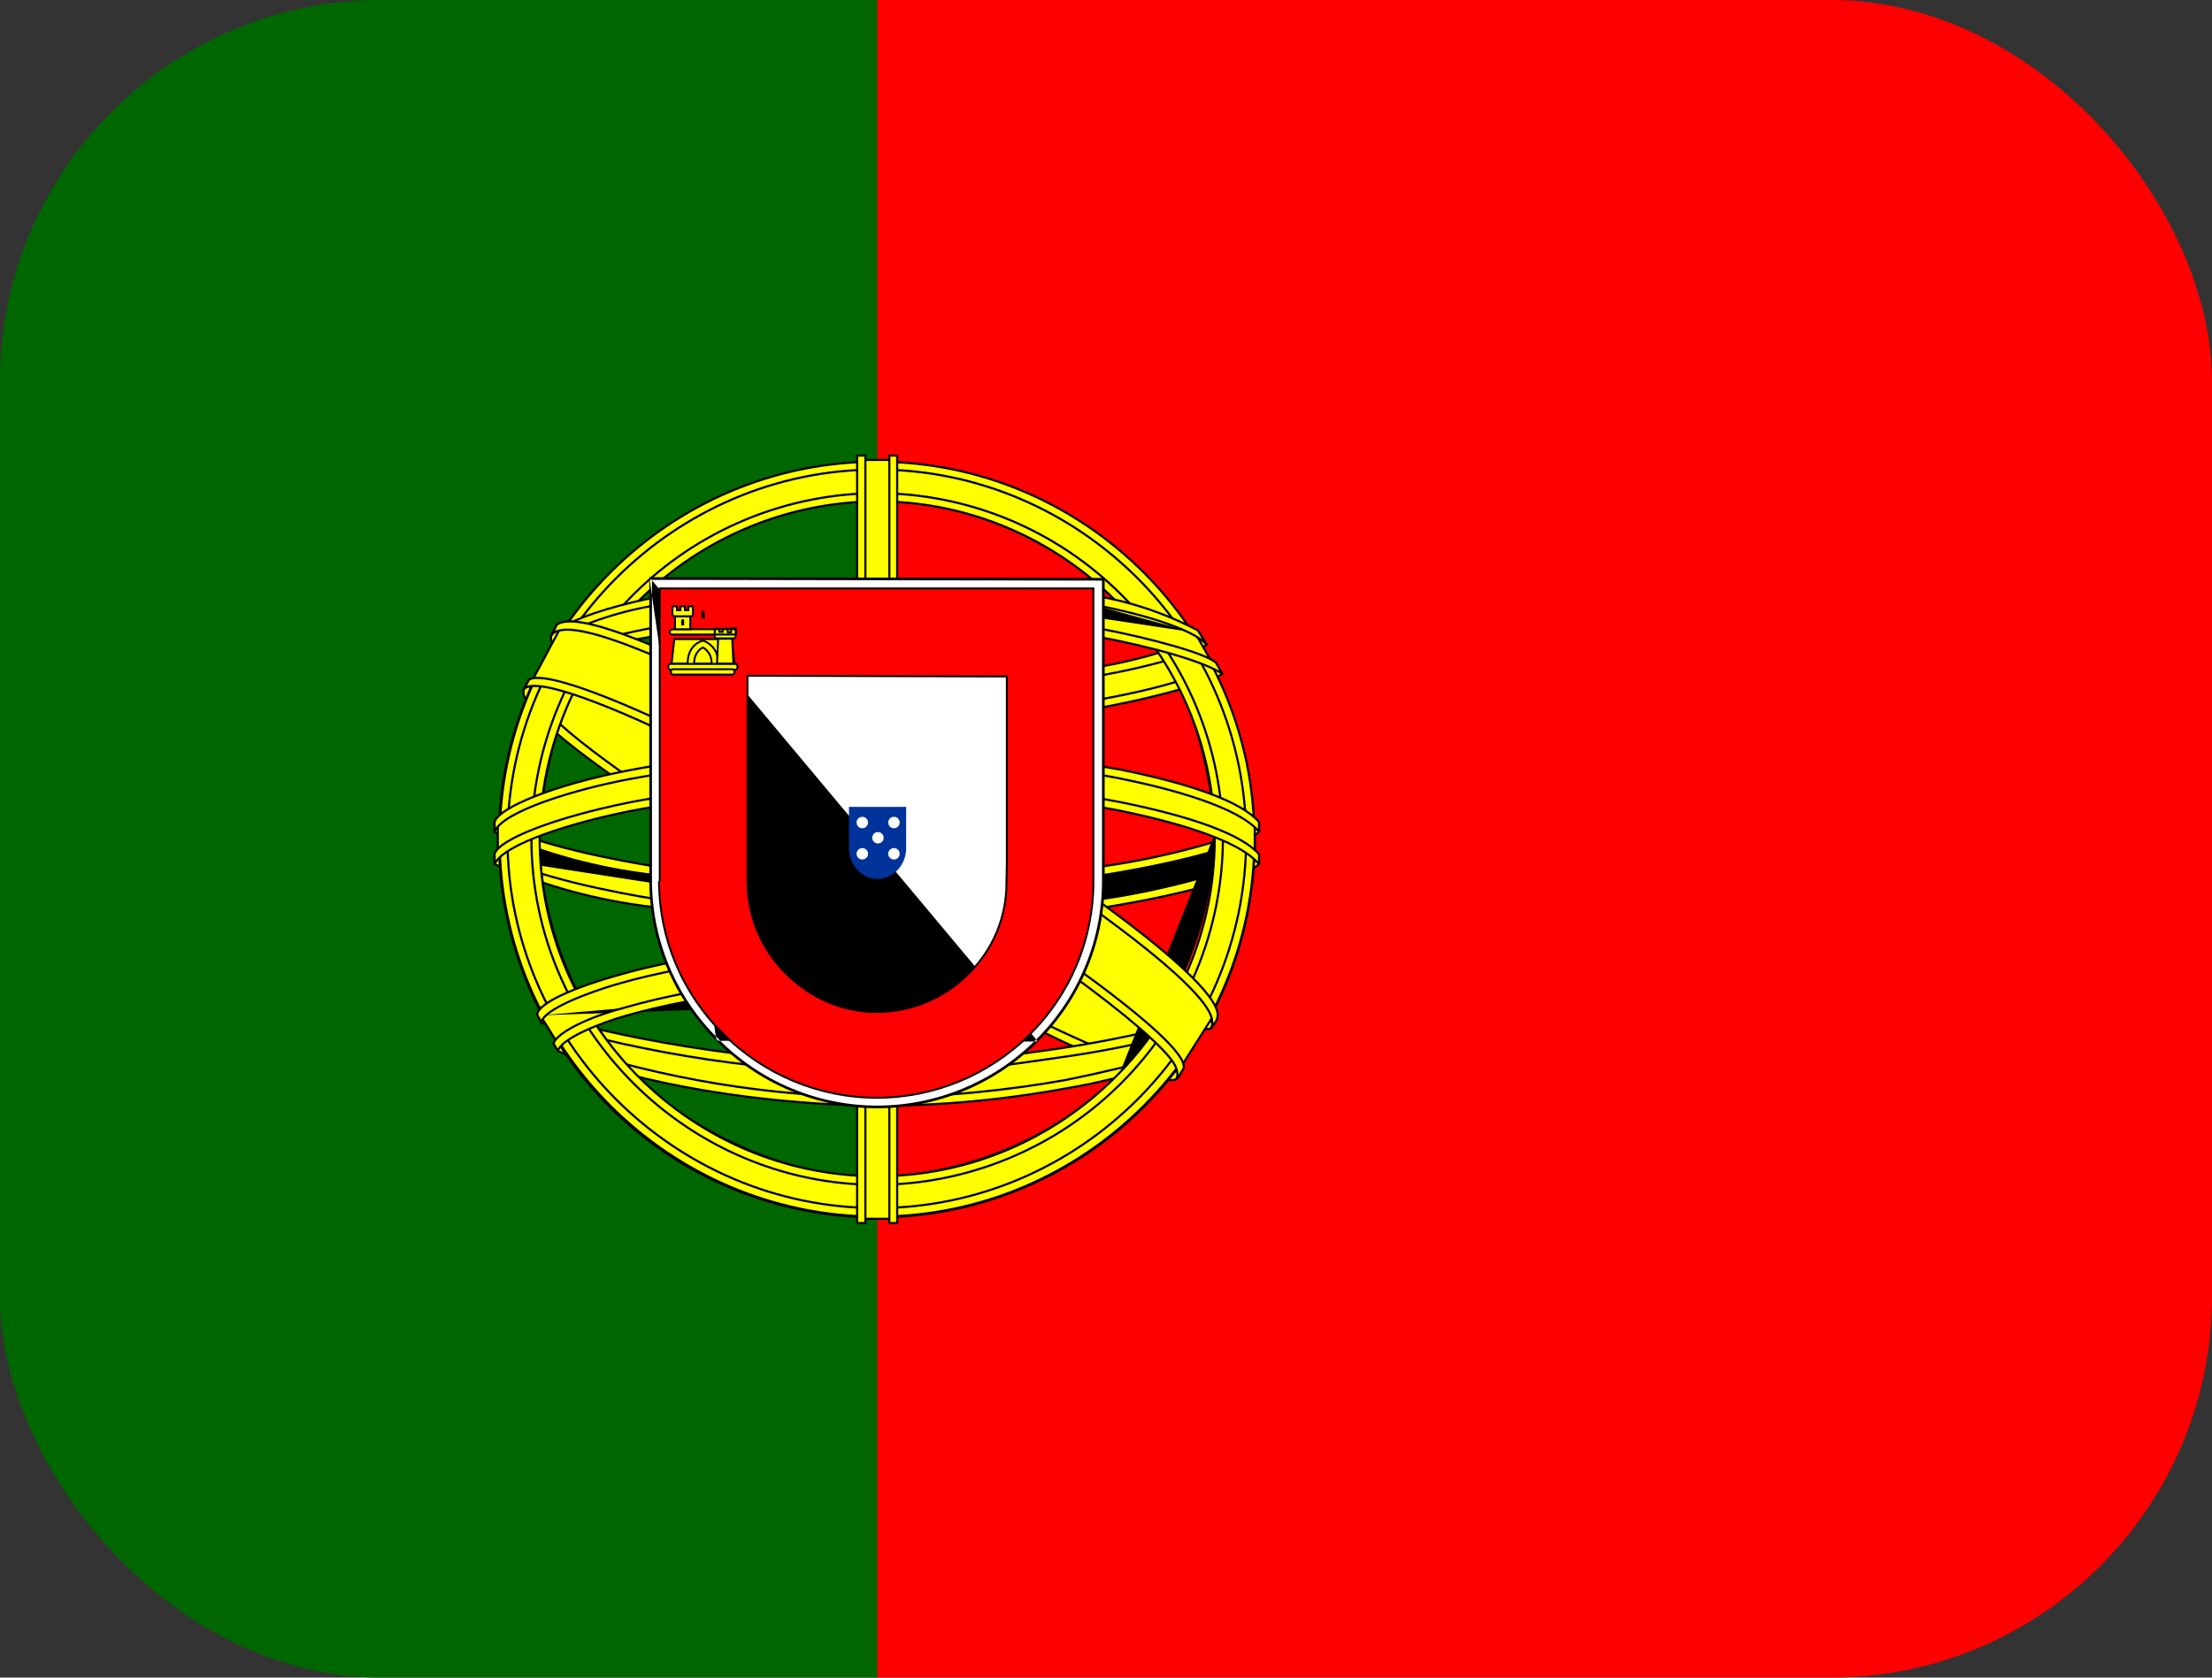 <svg width="58" height="44" viewBox="0 0 58 44" fill="none" xmlns="http://www.w3.org/2000/svg">
<rect x="0" y="0" width="58" height="44" fill="#333333" stroke="none"/>
<g clip-path="url(#clip0_2817_4315)">
<g clip-path="url(#clip1_2817_4315)">
<path d="M23 -0.5H59V44.5H23V-0.5Z" fill="#FF0000"/>
<path d="M-1 -0.5H23V44.5H-1V-0.5Z" fill="#006600"/>
<path fill-rule="evenodd" clip-rule="evenodd" d="M30.828 28.206C27.8 28.113 13.953 19.469 13.859 18.081L14.619 16.816C15.997 18.812 30.153 27.222 31.55 26.922L30.828 28.206Z" fill="#FFFF00"/>
<path fill-rule="evenodd" clip-rule="evenodd" d="M14.618 16.788C14.627 16.787 14.636 16.792 14.642 16.8C14.812 17.046 15.181 17.393 15.702 17.814C16.223 18.233 16.894 18.724 17.665 19.256C19.207 20.32 21.149 21.549 23.092 22.706C25.034 23.863 26.977 24.948 28.522 25.725C29.294 26.113 29.966 26.425 30.488 26.629C30.75 26.732 30.973 26.807 31.152 26.852C31.332 26.898 31.464 26.912 31.544 26.894C31.555 26.892 31.566 26.896 31.573 26.905C31.579 26.914 31.58 26.926 31.575 26.936L30.853 28.22C30.848 28.229 30.838 28.235 30.827 28.234C30.444 28.223 29.893 28.076 29.224 27.828C28.554 27.579 27.763 27.228 26.9 26.805C25.174 25.959 23.155 24.826 21.229 23.653C19.302 22.48 17.467 21.266 16.108 20.258C15.428 19.754 14.867 19.302 14.472 18.931C14.275 18.746 14.118 18.581 14.01 18.44C13.902 18.3 13.838 18.179 13.831 18.083C13.831 18.077 13.832 18.072 13.835 18.067L14.595 16.801C14.6 16.793 14.608 16.788 14.618 16.788ZM14.621 16.867L13.888 18.088C13.897 18.165 13.951 18.271 14.055 18.405C14.161 18.543 14.314 18.706 14.511 18.89C14.903 19.259 15.462 19.71 16.141 20.213C17.499 21.219 19.332 22.432 21.258 23.605C23.183 24.778 25.2 25.91 26.925 26.755C27.787 27.177 28.576 27.527 29.243 27.775C29.901 28.019 30.439 28.162 30.812 28.177L31.498 26.957C31.407 26.962 31.285 26.944 31.138 26.907C30.956 26.861 30.73 26.785 30.468 26.682C29.943 26.476 29.269 26.164 28.496 25.775C26.951 24.997 25.006 23.912 23.063 22.754C21.12 21.597 19.177 20.367 17.633 19.302C16.862 18.77 16.189 18.278 15.667 17.857C15.169 17.456 14.805 17.117 14.621 16.867Z" fill="black"/>
<path fill-rule="evenodd" clip-rule="evenodd" d="M14.459 16.637C14.188 17.369 18.078 19.769 22.747 22.619C27.425 25.459 31.456 27.212 31.747 26.969L31.887 26.706C31.831 26.8 31.7 26.828 31.484 26.762C30.219 26.397 26.928 24.887 22.85 22.413C18.762 19.938 15.219 17.659 14.666 16.694C14.623 16.603 14.603 16.503 14.609 16.403H14.591L14.478 16.609L14.459 16.637V16.637ZM30.894 28.244C30.847 28.337 30.744 28.337 30.566 28.319C29.441 28.197 26.009 26.528 21.95 24.1C17.225 21.269 13.325 18.7 13.756 18.025L13.869 17.819L13.887 17.828C13.512 18.972 21.584 23.584 22.062 23.884C26.731 26.772 30.669 28.469 31.016 28.028L30.894 28.244V28.244Z" fill="#FFFF00"/>
<path fill-rule="evenodd" clip-rule="evenodd" d="M14.566 16.39C14.571 16.381 14.58 16.375 14.591 16.375H14.61C14.617 16.375 14.625 16.378 14.63 16.384C14.635 16.39 14.638 16.397 14.638 16.405C14.632 16.5 14.65 16.595 14.691 16.681C14.826 16.917 15.148 17.237 15.621 17.625C16.094 18.012 16.716 18.464 17.448 18.964C18.914 19.963 20.821 21.151 22.865 22.388L22.865 22.389C26.942 24.863 30.23 26.371 31.492 26.735L31.493 26.736C31.598 26.768 31.68 26.776 31.741 26.766C31.801 26.757 31.84 26.73 31.863 26.692C31.871 26.679 31.888 26.674 31.901 26.682C31.915 26.689 31.92 26.706 31.912 26.72L31.772 26.982C31.77 26.985 31.768 26.988 31.765 26.99C31.739 27.012 31.697 27.02 31.649 27.019C31.6 27.019 31.538 27.011 31.463 26.996C31.314 26.965 31.113 26.905 30.867 26.818C30.373 26.643 29.695 26.358 28.88 25.976C27.25 25.212 25.072 24.064 22.732 22.643L22.732 22.643C20.398 21.218 18.258 19.905 16.735 18.857C15.973 18.333 15.365 17.874 14.964 17.5C14.764 17.314 14.614 17.147 14.522 17.003C14.432 16.86 14.394 16.732 14.433 16.628L14.46 16.637L14.436 16.622L14.454 16.595L14.566 16.39ZM14.485 16.65C14.457 16.728 14.482 16.835 14.57 16.973C14.657 17.111 14.803 17.274 15.002 17.459C15.4 17.83 16.006 18.287 16.766 18.81C18.288 19.858 20.427 21.17 22.762 22.595C25.1 24.015 27.276 25.163 28.904 25.925C29.718 26.306 30.395 26.591 30.885 26.765C31.131 26.852 31.329 26.911 31.474 26.941C31.547 26.956 31.605 26.963 31.649 26.963C31.69 26.963 31.713 26.957 31.725 26.95L31.8 26.809C31.785 26.815 31.768 26.819 31.75 26.822C31.678 26.833 31.586 26.823 31.477 26.79C30.207 26.423 26.914 24.912 22.835 22.437C20.792 21.199 18.883 20.01 17.417 19.01C16.683 18.51 16.06 18.057 15.585 17.668C15.111 17.28 14.783 16.954 14.641 16.708C14.641 16.707 14.641 16.706 14.64 16.706C14.606 16.634 14.586 16.557 14.582 16.479L14.503 16.623C14.502 16.624 14.502 16.624 14.502 16.625L14.485 16.65ZM13.844 17.805C13.851 17.792 13.868 17.787 13.881 17.794L13.9 17.803C13.913 17.809 13.919 17.824 13.914 17.837C13.894 17.9 13.901 17.977 13.938 18.071C13.976 18.164 14.042 18.27 14.134 18.387C14.318 18.621 14.602 18.895 14.958 19.193C15.668 19.79 16.655 20.483 17.671 21.149C19.286 22.21 20.967 23.203 21.709 23.641C21.9 23.754 22.028 23.83 22.078 23.86C24.411 25.304 26.561 26.449 28.172 27.179C28.977 27.544 29.646 27.804 30.135 27.946C30.38 28.017 30.578 28.057 30.725 28.067C30.798 28.072 30.858 28.069 30.903 28.058C30.949 28.048 30.977 28.031 30.994 28.011C31.003 27.999 31.019 27.997 31.031 28.005C31.044 28.013 31.047 28.029 31.04 28.042L30.919 28.257C30.89 28.313 30.844 28.341 30.784 28.351C30.726 28.361 30.651 28.356 30.563 28.347L30.563 28.347C30.277 28.316 29.849 28.188 29.306 27.976C28.761 27.764 28.099 27.468 27.346 27.099C25.839 26.363 23.966 25.338 21.936 24.124L21.936 24.124C19.573 22.708 17.416 21.358 15.903 20.277C15.147 19.736 14.551 19.262 14.17 18.881C13.98 18.69 13.842 18.521 13.766 18.377C13.69 18.234 13.67 18.108 13.732 18.011L13.844 17.805ZM30.894 28.244L30.869 28.23L30.939 28.107C30.931 28.11 30.924 28.112 30.916 28.113C30.863 28.125 30.797 28.128 30.721 28.123C30.568 28.113 30.365 28.071 30.119 28C29.627 27.857 28.954 27.595 28.148 27.23C26.536 26.499 24.383 25.352 22.048 23.908L22.048 23.908C22 23.878 21.873 23.803 21.684 23.692C20.945 23.255 19.258 22.259 17.64 21.196C16.624 20.529 15.634 19.835 14.921 19.236C14.565 18.937 14.277 18.66 14.089 18.422C13.996 18.303 13.926 18.192 13.886 18.092C13.862 18.03 13.848 17.972 13.847 17.918L13.781 18.038C13.781 18.039 13.78 18.04 13.78 18.04C13.735 18.111 13.742 18.213 13.816 18.351C13.888 18.487 14.021 18.652 14.21 18.841C14.587 19.219 15.18 19.691 15.936 20.231C17.447 21.311 19.602 22.66 21.965 24.076C23.994 25.29 25.866 26.313 27.371 27.049C28.123 27.417 28.784 27.712 29.326 27.923C29.869 28.135 30.291 28.261 30.569 28.291C30.658 28.3 30.725 28.304 30.774 28.296C30.821 28.288 30.85 28.268 30.869 28.231L30.894 28.244Z" fill="black"/>
<path fill-rule="evenodd" clip-rule="evenodd" d="M23.019 18.925C26.038 18.897 29.769 18.512 31.925 17.65L31.456 16.9C30.191 17.603 26.441 18.072 22.991 18.137C18.922 18.1 16.044 17.716 14.6 16.75L14.169 17.556C16.812 18.681 19.531 18.916 23.019 18.925" fill="#FFFF00"/>
<path fill-rule="evenodd" clip-rule="evenodd" d="M14.593 16.723C14.601 16.721 14.609 16.722 14.616 16.727C15.332 17.206 16.408 17.543 17.815 17.764C19.222 17.985 20.957 18.091 22.991 18.109C24.714 18.077 26.513 17.943 28.039 17.73C28.802 17.623 29.496 17.497 30.078 17.354C30.661 17.21 31.13 17.049 31.443 16.875C31.456 16.868 31.472 16.872 31.48 16.885L31.949 17.635C31.953 17.642 31.954 17.651 31.952 17.659C31.949 17.667 31.943 17.673 31.935 17.676C29.774 18.541 26.038 18.925 23.019 18.953C23.019 18.953 23.019 18.953 23.019 18.953C23.003 18.953 22.991 18.941 22.991 18.925C22.991 18.91 23.003 18.897 23.018 18.897C23.018 18.897 23.019 18.897 23.019 18.897C19.545 18.888 16.837 18.655 14.208 17.542L14.61 16.791C15.337 17.268 16.413 17.601 17.807 17.82C19.217 18.041 20.955 18.147 22.99 18.166L22.99 18.166L22.991 18.166C24.717 18.133 26.518 17.999 28.047 17.786C28.811 17.679 29.507 17.552 30.091 17.408C30.662 17.268 31.127 17.11 31.447 16.938L31.883 17.636C29.727 18.488 26.022 18.869 23.019 18.897M14.593 16.723C14.585 16.725 14.579 16.73 14.575 16.737ZM14.575 16.737L14.144 17.543ZM23.019 18.953C19.53 18.944 16.807 18.709 14.158 17.582C14.15 17.579 14.145 17.573 14.142 17.566C14.14 17.558 14.14 17.55 14.144 17.543" fill="black"/>
<path fill-rule="evenodd" clip-rule="evenodd" d="M32.047 17.669C31.972 17.791 30.566 18.269 28.503 18.625C26.685 18.901 24.848 19.035 23.009 19.028C21.248 19.035 19.487 18.922 17.741 18.691C15.575 18.353 14.459 17.884 14.037 17.716L14.141 17.509C15.331 17.978 16.456 18.259 17.769 18.466C19.503 18.7 21.25 18.816 23 18.812C24.829 18.814 26.656 18.68 28.466 18.409C30.575 18.062 31.728 17.622 31.897 17.425L32.047 17.678V17.669ZM31.634 16.909C31.409 17.097 30.266 17.5 28.259 17.819C26.527 18.069 24.779 18.195 23.028 18.194C20.966 18.194 19.269 18.044 17.984 17.856C15.941 17.594 14.853 17.106 14.459 16.975L14.581 16.769C14.891 16.928 15.931 17.35 18.003 17.641C19.669 17.864 21.348 17.97 23.028 17.959C24.766 17.96 26.502 17.835 28.222 17.584C30.238 17.303 31.325 16.797 31.494 16.666L31.634 16.909V16.909ZM13.091 22.562C14.947 23.566 19.081 24.062 22.991 24.1C26.553 24.109 31.184 23.556 32.919 22.637L32.872 21.634C32.328 22.478 27.359 23.294 22.953 23.266C18.547 23.228 14.45 22.553 13.081 21.672V22.562" fill="#FFFF00"/>
<path fill-rule="evenodd" clip-rule="evenodd" d="M31.499 16.638C31.507 16.64 31.514 16.645 31.518 16.651L31.659 16.895L31.634 16.909L31.652 16.931C31.593 16.981 31.475 17.043 31.305 17.112C31.134 17.181 30.906 17.26 30.623 17.342C30.057 17.506 29.268 17.687 28.264 17.846L28.264 17.846C26.53 18.097 24.78 18.223 23.028 18.222L23.028 18.194V18.222C23.028 18.222 23.028 18.222 23.028 18.222C20.965 18.222 19.266 18.072 17.981 17.884C17.981 17.884 17.981 17.884 17.981 17.884L17.985 17.856L17.98 17.884C17.98 17.884 17.981 17.884 17.981 17.884C16.233 17.66 15.182 17.27 14.668 17.08C14.58 17.047 14.508 17.021 14.451 17.002C14.443 16.999 14.436 16.993 14.433 16.985C14.43 16.977 14.431 16.968 14.435 16.961L14.557 16.754C14.565 16.742 14.581 16.737 14.594 16.744C14.9 16.901 15.937 17.322 18.007 17.613C18.007 17.613 18.007 17.613 18.007 17.613L18.003 17.641L18.007 17.613C18.007 17.613 18.007 17.613 18.007 17.613C19.671 17.836 21.349 17.942 23.028 17.931L23.028 17.931C24.765 17.932 26.499 17.806 28.218 17.556L28.218 17.556C29.224 17.416 29.998 17.22 30.542 17.042C30.813 16.953 31.027 16.869 31.183 16.799C31.34 16.729 31.437 16.674 31.477 16.643C31.483 16.638 31.491 16.636 31.499 16.638ZM31.598 16.902L31.485 16.706C31.432 16.742 31.338 16.791 31.206 16.851C31.048 16.921 30.832 17.006 30.559 17.095C30.013 17.274 29.235 17.471 28.226 17.612C26.505 17.863 24.768 17.988 23.028 17.988C21.347 17.998 19.666 17.892 18 17.669L17.999 17.668C15.975 17.384 14.932 16.975 14.592 16.806L14.501 16.959C14.553 16.977 14.615 17 14.688 17.027C15.202 17.218 16.247 17.605 17.988 17.828L17.988 17.828L17.988 17.828C19.272 18.016 20.967 18.166 23.028 18.166H23.028C24.777 18.166 26.524 18.041 28.255 17.791C29.257 17.632 30.044 17.451 30.607 17.288C30.889 17.206 31.115 17.128 31.284 17.06C31.436 16.998 31.54 16.944 31.598 16.902ZM31.899 17.397C31.908 17.398 31.916 17.403 31.921 17.411L32.059 17.643C32.069 17.648 32.075 17.658 32.075 17.669V17.678C32.075 17.691 32.067 17.702 32.054 17.705C32.053 17.706 32.052 17.706 32.05 17.706C32.045 17.71 32.039 17.715 32.033 17.719C32.017 17.73 31.996 17.742 31.971 17.755C31.92 17.781 31.85 17.812 31.762 17.846C31.586 17.914 31.338 17.996 31.028 18.086C30.408 18.266 29.54 18.474 28.508 18.653L28.507 18.653C26.688 18.928 24.85 19.063 23.009 19.056C21.246 19.063 19.485 18.95 17.737 18.718L17.736 18.718L17.736 18.718C15.648 18.393 14.534 17.945 14.077 17.762C14.059 17.755 14.043 17.748 14.027 17.742C14.02 17.739 14.014 17.733 14.011 17.726C14.008 17.718 14.009 17.71 14.012 17.703L14.116 17.497C14.122 17.484 14.137 17.478 14.151 17.483C15.339 17.951 16.462 18.232 17.773 18.438C19.505 18.672 21.252 18.788 23 18.784H23C24.828 18.786 26.654 18.652 28.461 18.381C29.515 18.208 30.329 18.012 30.901 17.834C31.187 17.745 31.411 17.661 31.575 17.587C31.656 17.55 31.723 17.516 31.773 17.485C31.824 17.454 31.857 17.428 31.876 17.407C31.881 17.4 31.89 17.396 31.899 17.397ZM32.008 17.668L31.891 17.47C31.868 17.49 31.838 17.512 31.802 17.534C31.749 17.566 31.681 17.601 31.598 17.639C31.432 17.714 31.205 17.799 30.917 17.888C30.343 18.066 29.526 18.264 28.47 18.437L28.47 18.437C26.659 18.708 24.831 18.843 23 18.841C21.249 18.844 19.5 18.728 17.765 18.493L17.765 18.493L17.765 18.493C16.459 18.288 15.338 18.009 14.154 17.545L14.076 17.701C14.083 17.704 14.09 17.706 14.098 17.709C14.553 17.892 15.662 18.338 17.745 18.663C19.49 18.894 21.249 19.007 23.009 19H23.01C24.847 19.007 26.682 18.872 28.499 18.597C29.529 18.419 30.395 18.211 31.013 18.032C31.322 17.942 31.568 17.86 31.741 17.793C31.828 17.76 31.896 17.73 31.945 17.705C31.969 17.693 31.988 17.682 32.002 17.672C32.004 17.671 32.006 17.669 32.008 17.668ZM32.879 21.607C32.891 21.61 32.9 21.621 32.9 21.633L32.947 22.636C32.947 22.647 32.942 22.657 32.932 22.662C32.06 23.124 30.464 23.493 28.644 23.745C26.823 23.997 24.773 24.133 22.991 24.128L22.991 24.128C21.035 24.109 19.023 23.976 17.267 23.721C15.516 23.467 14.017 23.093 13.084 22.59C13.083 22.59 13.082 22.591 13.081 22.591C13.066 22.591 13.053 22.578 13.053 22.562V21.672C13.053 21.662 13.059 21.652 13.068 21.647C13.077 21.642 13.088 21.643 13.097 21.648C13.776 22.085 15.137 22.474 16.883 22.757C18.627 23.041 20.752 23.219 22.953 23.238C25.155 23.252 27.497 23.055 29.357 22.749C30.286 22.596 31.095 22.416 31.704 22.222C32.009 22.125 32.263 22.025 32.457 21.923C32.653 21.82 32.784 21.718 32.848 21.619C32.855 21.609 32.867 21.604 32.879 21.607ZM13.11 22.541C14.033 23.038 15.524 23.412 17.275 23.666C19.028 23.92 21.037 24.053 22.991 24.072M13.11 22.541V21.723Z" fill="black"/>
<path fill-rule="evenodd" clip-rule="evenodd" d="M33.013 22.422V22.656C32.75 22.975 31.119 23.444 29.075 23.781C27.045 24.073 24.995 24.211 22.944 24.194C20.999 24.21 19.055 24.076 17.131 23.791C15.695 23.625 14.293 23.246 12.969 22.666V22.394C13.878 22.994 16.334 23.444 17.159 23.575C18.641 23.8 20.544 23.969 22.944 23.969C25.466 23.969 27.481 23.791 29.038 23.556C30.509 23.341 32.6 22.788 33.013 22.422V22.422ZM33.013 21.578V21.812C32.75 22.122 31.119 22.591 29.075 22.928C27.045 23.223 24.995 23.364 22.944 23.35C20.999 23.361 19.056 23.227 17.131 22.947C15.695 22.781 14.293 22.402 12.969 21.822V21.541C13.878 22.15 16.344 22.591 17.159 22.722C19.075 23.002 21.008 23.137 22.944 23.125C25.466 23.125 27.491 22.938 29.038 22.703C30.509 22.497 32.6 21.944 33.013 21.578V21.578ZM22.981 28.028C18.706 28.009 15.041 26.866 14.262 26.678L14.825 27.559C17.455 28.491 20.23 28.945 23.019 28.9C26.272 28.806 29.113 28.553 31.109 27.578L31.691 26.659C30.331 27.306 25.691 28.028 22.972 28.028" fill="#FFFF00"/>
<path fill-rule="evenodd" clip-rule="evenodd" d="M12.956 21.516C12.965 21.511 12.976 21.511 12.985 21.517C13.434 21.819 14.273 22.08 15.106 22.283C15.937 22.486 16.756 22.628 17.164 22.694C19.077 22.974 21.01 23.109 22.944 23.097L22.944 23.097C25.464 23.097 27.488 22.909 29.033 22.675L29.034 22.675C29.768 22.572 30.658 22.383 31.415 22.173C31.793 22.069 32.139 21.959 32.414 21.853C32.691 21.746 32.895 21.645 32.994 21.557L33.013 21.578H33.041V21.812C33.041 21.819 33.038 21.826 33.034 21.831C32.998 21.873 32.941 21.916 32.866 21.96C32.791 22.004 32.696 22.049 32.585 22.096C32.362 22.189 32.068 22.288 31.72 22.387C31.022 22.585 30.102 22.787 29.08 22.956L29.079 22.956C27.048 23.251 24.997 23.392 22.944 23.378C20.998 23.39 19.053 23.255 17.128 22.975C15.689 22.808 14.284 22.429 12.957 21.848C12.947 21.843 12.941 21.833 12.941 21.822V21.541C12.941 21.53 12.946 21.521 12.956 21.516ZM32.984 21.637C32.868 21.721 32.676 21.813 32.434 21.905C32.156 22.012 31.809 22.122 31.43 22.227C30.671 22.438 29.779 22.628 29.042 22.731C27.493 22.965 25.467 23.153 22.944 23.153C22.944 23.153 22.944 23.153 22.944 23.153V23.125L22.944 23.153C22.944 23.153 22.944 23.153 22.944 23.153C21.007 23.165 19.072 23.03 17.155 22.75L17.155 22.75L17.155 22.75C16.747 22.684 15.926 22.541 15.093 22.338C14.287 22.142 13.465 21.888 12.997 21.592V21.541H12.969L12.953 21.564C12.967 21.573 12.982 21.583 12.997 21.592V21.803C12.991 21.801 12.986 21.799 12.98 21.796L12.969 21.822H12.997V21.803C14.313 22.378 15.708 22.754 17.134 22.919L17.135 22.919L17.135 22.919C19.059 23.199 21 23.333 22.944 23.322L22.944 23.322C24.994 23.336 27.042 23.195 29.071 22.9C29.071 22.9 29.071 22.9 29.07 22.9L29.075 22.928L29.071 22.9C29.071 22.9 29.071 22.9 29.071 22.9C30.092 22.732 31.009 22.53 31.704 22.333C32.051 22.234 32.343 22.136 32.563 22.044C32.673 21.998 32.765 21.953 32.838 21.911C32.905 21.872 32.954 21.835 32.984 21.802V21.812H33.013L32.991 21.794C32.989 21.797 32.987 21.799 32.984 21.802V21.637ZM12.956 22.369C12.965 22.364 12.976 22.364 12.984 22.37C13.434 22.667 14.271 22.929 15.102 23.133C15.932 23.336 16.752 23.482 17.164 23.547C18.643 23.772 20.545 23.941 22.944 23.941C25.464 23.941 27.479 23.762 29.033 23.528L29.034 23.528C29.768 23.421 30.658 23.229 31.415 23.018C31.793 22.913 32.138 22.803 32.414 22.697C32.691 22.59 32.895 22.488 32.994 22.401L33.013 22.422H33.041V22.656C33.041 22.663 33.038 22.669 33.034 22.674C32.998 22.718 32.941 22.762 32.866 22.806C32.791 22.851 32.697 22.898 32.585 22.945C32.362 23.04 32.068 23.139 31.72 23.239C31.022 23.438 30.102 23.64 29.08 23.809L29.079 23.809C27.047 24.101 24.996 24.239 22.944 24.222C20.997 24.238 19.053 24.104 17.128 23.819C15.689 23.652 14.284 23.272 12.957 22.691C12.947 22.687 12.941 22.677 12.941 22.666V22.394C12.941 22.383 12.946 22.374 12.956 22.369ZM32.984 22.48C32.868 22.565 32.676 22.656 32.434 22.749C32.156 22.856 31.809 22.967 31.43 23.072C30.671 23.284 29.779 23.476 29.042 23.584C27.484 23.819 25.467 23.997 22.944 23.997C20.543 23.997 18.638 23.828 17.155 23.603L17.155 23.603C16.742 23.537 15.921 23.392 15.089 23.187C14.284 22.99 13.465 22.736 12.997 22.445V22.647C14.313 23.222 15.708 23.598 17.134 23.763L17.135 23.763L17.135 23.763C19.058 24.047 21 24.182 22.944 24.166H22.944C24.994 24.183 27.042 24.045 29.071 23.753C30.092 23.585 31.009 23.384 31.704 23.185C32.051 23.085 32.343 22.986 32.563 22.893C32.673 22.846 32.765 22.801 32.837 22.758C32.905 22.718 32.954 22.68 32.984 22.646V22.48ZM31.712 26.641C31.72 26.65 31.721 26.664 31.714 26.674L31.133 27.593C31.13 27.598 31.126 27.601 31.122 27.603C29.119 28.581 26.272 28.834 23.02 28.928L23.019 28.928C20.227 28.973 17.448 28.518 14.816 27.586C14.81 27.584 14.805 27.58 14.801 27.575L14.239 26.693C14.233 26.683 14.233 26.671 14.24 26.662C14.246 26.652 14.258 26.648 14.269 26.651C14.364 26.674 14.503 26.711 14.68 26.759C15.953 27.101 19.232 27.983 22.981 28C24.337 27.999 26.171 27.819 27.837 27.558C29.507 27.297 31.003 26.955 31.679 26.634C31.69 26.628 31.703 26.631 31.712 26.641ZM22.97 28.056C22.971 28.056 22.971 28.056 22.972 28.056C22.975 28.056 22.978 28.056 22.981 28.056M22.97 28.056C19.218 28.038 15.935 27.155 14.665 26.813C14.527 26.776 14.413 26.745 14.324 26.722L14.844 27.536C17.467 28.464 20.235 28.916 23.018 28.872C26.268 28.778 29.1 28.525 31.09 27.556L31.616 26.724C30.898 27.038 29.448 27.363 27.845 27.614C26.179 27.875 24.342 28.055 22.982 28.056" fill="black"/>
<path fill-rule="evenodd" clip-rule="evenodd" d="M31.334 27.372C31.249 27.498 31.162 27.623 31.072 27.747C30.134 28.084 28.634 28.441 28.016 28.534C26.355 28.844 24.67 29.001 22.981 29.003C19.194 28.947 16.091 28.206 14.637 27.569L14.516 27.372L14.534 27.334L14.731 27.419C17.399 28.302 20.19 28.76 23 28.778C24.762 28.778 26.516 28.581 27.931 28.328C30.106 27.887 30.988 27.559 31.259 27.409L31.325 27.372H31.334ZM31.831 26.547C31.77 26.657 31.707 26.766 31.644 26.875C31.137 27.062 29.769 27.456 27.772 27.738C26.459 27.916 25.644 28.094 23.028 28.141C20.038 28.111 17.066 27.669 14.197 26.828L14.094 26.594C17.009 27.399 20.013 27.84 23.038 27.906C25.428 27.859 26.45 27.681 27.753 27.503C30.078 27.147 31.25 26.753 31.597 26.65C31.597 26.644 31.597 26.637 31.597 26.631L31.841 26.538L31.831 26.547Z" fill="#FFFF00"/>
<path fill-rule="evenodd" clip-rule="evenodd" d="M31.864 26.522C31.872 26.533 31.87 26.548 31.861 26.557L31.854 26.564C31.793 26.673 31.731 26.781 31.668 26.889C31.665 26.895 31.66 26.899 31.654 26.901C31.145 27.09 29.774 27.484 27.776 27.765L27.776 27.765C27.573 27.793 27.381 27.821 27.193 27.848C26.167 27.996 25.241 28.129 23.029 28.169L23.028 28.169C20.035 28.139 17.061 27.697 14.189 26.855C14.181 26.853 14.175 26.847 14.171 26.84L14.068 26.605C14.064 26.595 14.065 26.584 14.072 26.575C14.08 26.567 14.091 26.564 14.101 26.567C17.014 27.372 20.016 27.812 23.038 27.878C25.166 27.836 26.208 27.691 27.332 27.533C27.469 27.514 27.608 27.495 27.749 27.475C29.869 27.151 31.028 26.795 31.479 26.657C31.513 26.646 31.543 26.637 31.569 26.629C31.57 26.618 31.577 26.609 31.587 26.605L31.831 26.511C31.843 26.506 31.857 26.511 31.864 26.522ZM31.773 26.594L31.625 26.651C31.625 26.651 31.625 26.651 31.625 26.651C31.625 26.663 31.616 26.674 31.605 26.677C31.575 26.686 31.538 26.697 31.495 26.71C31.044 26.849 29.881 27.206 27.757 27.531L27.757 27.531C27.615 27.55 27.477 27.57 27.34 27.589C26.215 27.746 25.171 27.893 23.038 27.934L23.037 27.934L23.037 27.934C20.03 27.869 17.043 27.433 14.143 26.637L14.217 26.805C17.08 27.642 20.045 28.082 23.028 28.113C25.236 28.073 26.16 27.94 27.185 27.792C27.373 27.765 27.565 27.737 27.768 27.71C29.751 27.43 31.113 27.04 31.625 26.852C31.674 26.766 31.724 26.68 31.773 26.594ZM14.509 27.322C14.516 27.308 14.532 27.303 14.546 27.309L14.741 27.392C17.406 28.274 20.193 28.732 23 28.75C24.761 28.75 26.512 28.553 27.926 28.3C30.1 27.86 30.978 27.533 31.246 27.385C31.246 27.385 31.246 27.385 31.246 27.385L31.311 27.348C31.315 27.345 31.32 27.344 31.325 27.344H31.334C31.345 27.344 31.354 27.349 31.359 27.359C31.364 27.368 31.364 27.379 31.358 27.388C31.272 27.514 31.184 27.64 31.095 27.763C31.091 27.768 31.087 27.771 31.081 27.773C30.142 28.111 28.641 28.468 28.02 28.562C26.358 28.872 24.672 29.029 22.981 29.031L22.981 29.031C19.191 28.975 16.084 28.234 14.626 27.595C14.621 27.592 14.617 27.588 14.614 27.584L14.492 27.387C14.487 27.378 14.486 27.368 14.491 27.359L14.509 27.322ZM14.548 27.371L14.657 27.547C16.109 28.181 19.204 28.919 22.982 28.975C24.669 28.973 26.352 28.816 28.011 28.507L28.012 28.507L28.012 28.507C28.627 28.413 30.118 28.059 31.054 27.723C31.12 27.632 31.186 27.54 31.25 27.447C30.949 27.604 30.054 27.927 27.937 28.356L27.936 28.356C26.519 28.609 24.765 28.806 23 28.806L23 28.806C20.186 28.788 17.393 28.329 14.723 27.445C14.722 27.445 14.721 27.445 14.72 27.445L14.548 27.371Z" fill="black"/>
<path fill-rule="evenodd" clip-rule="evenodd" d="M31.888 21.775C31.897 24.587 30.453 27.119 29.3 28.225C27.597 29.886 25.323 30.832 22.944 30.869C20.103 30.916 17.431 29.069 16.709 28.253C15.095 26.541 14.175 24.288 14.131 21.934C14.3 18.859 15.509 16.722 17.253 15.25C18.947 13.855 21.078 13.102 23.272 13.122C24.553 13.184 25.806 13.513 26.953 14.088C28.099 14.662 29.112 15.47 29.928 16.459C31.1 17.884 31.616 19.431 31.888 21.775V21.775ZM22.963 12.156C25.585 12.156 28.102 13.193 29.963 15.04C31.825 16.888 32.88 19.396 32.9 22.019C32.9 23.32 32.644 24.609 32.146 25.811C31.648 27.013 30.918 28.106 29.998 29.026C29.078 29.946 27.985 30.676 26.783 31.174C25.581 31.672 24.292 31.928 22.991 31.928C21.689 31.928 20.401 31.672 19.198 31.174C17.996 30.676 16.904 29.946 15.984 29.026C15.063 28.106 14.334 27.013 13.836 25.811C13.338 24.609 13.081 23.32 13.081 22.019C13.072 16.581 17.516 12.156 22.963 12.156" fill="#FFFF00"/>
<path fill-rule="evenodd" clip-rule="evenodd" d="M29.943 15.06C28.087 13.218 25.578 12.184 22.963 12.184C17.531 12.184 13.1 16.597 13.11 22.019L13.11 22.019C13.11 23.316 13.365 24.601 13.862 25.8C14.358 26.999 15.086 28.088 16.004 29.006C16.921 29.924 18.011 30.651 19.209 31.148C20.408 31.645 21.693 31.9 22.991 31.9C24.288 31.9 25.573 31.645 26.772 31.148C27.971 30.651 29.06 29.924 29.978 29.006C30.895 28.088 31.623 26.999 32.12 25.8C32.616 24.601 32.872 23.316 32.872 22.019C32.852 19.404 31.799 16.902 29.943 15.06ZM22.963 12.128C25.593 12.128 28.116 13.168 29.983 15.02C31.85 16.873 32.908 19.389 32.928 22.019L32.928 22.019C32.928 23.324 32.671 24.616 32.172 25.822C31.672 27.027 30.94 28.123 30.018 29.046C29.095 29.968 27.999 30.7 26.794 31.2C25.588 31.699 24.296 31.956 22.991 31.956C21.686 31.956 20.393 31.699 19.188 31.2C17.982 30.7 16.887 29.968 15.964 29.046C15.041 28.123 14.309 27.027 13.81 25.822C13.31 24.616 13.053 23.324 13.053 22.019C13.044 16.566 17.5 12.128 22.963 12.128ZM23.271 13.15C21.084 13.13 18.96 13.882 17.271 15.272C15.534 16.738 14.328 18.868 14.159 21.935C14.204 24.281 15.12 26.527 16.73 28.234L16.731 28.235L16.73 28.235C17.088 28.639 17.934 29.303 19.045 29.859C20.155 30.416 21.529 30.864 22.943 30.841H22.943C25.315 30.804 27.582 29.861 29.28 28.205L29.281 28.205C30.429 27.103 31.868 24.58 31.86 21.777C31.588 19.437 31.073 17.896 29.907 16.477C29.093 15.491 28.083 14.686 26.94 14.113C25.797 13.54 24.548 13.212 23.271 13.15ZM31.888 21.775L31.916 21.772C31.643 19.425 31.127 17.872 29.95 16.442L29.95 16.442C29.131 15.449 28.115 14.639 26.965 14.063C25.816 13.486 24.558 13.156 23.273 13.094L23.273 13.094L23.272 13.094C21.072 13.074 18.934 13.83 17.235 15.228L17.235 15.229C15.485 16.706 14.272 18.85 14.103 21.933C14.103 21.934 14.103 21.934 14.103 21.935C14.148 24.295 15.069 26.555 16.689 28.272C17.053 28.683 17.904 29.351 19.02 29.91C20.135 30.469 21.518 30.921 22.944 30.897C25.33 30.86 27.611 29.911 29.32 28.245C29.32 28.245 29.32 28.245 29.32 28.245L29.3 28.225L29.32 28.245C29.32 28.245 29.32 28.245 29.32 28.245" fill="black"/>
<path fill-rule="evenodd" clip-rule="evenodd" d="M22.991 12.109C28.447 12.109 32.891 16.553 32.891 22.009C32.891 27.466 28.447 31.909 23 31.909C17.553 31.909 13.1 27.466 13.1 22.009C13.1 16.553 17.544 12.109 23 12.109H22.991ZM13.306 22C13.306 27.325 17.684 31.684 22.991 31.684C28.297 31.684 32.675 27.325 32.675 22C32.675 16.675 28.297 12.316 22.991 12.316C17.684 12.316 13.306 16.675 13.306 22Z" fill="#FFFF00"/>
<path fill-rule="evenodd" clip-rule="evenodd" d="M22.995 12.137C17.557 12.14 13.128 16.57 13.128 22.009C13.128 27.45 17.569 31.881 23 31.881C28.431 31.881 32.863 27.45 32.863 22.009C32.863 16.57 28.434 12.14 22.995 12.137ZM23.001 12.081C28.468 12.087 32.919 16.541 32.919 22.009C32.919 27.481 28.463 31.938 23 31.938C17.538 31.938 13.072 27.481 13.072 22.009C13.072 16.541 17.523 12.087 22.99 12.081C22.99 12.081 22.991 12.081 22.991 12.081H23C23 12.081 23 12.081 23.001 12.081ZM13.278 22C13.278 16.66 17.669 12.287 22.991 12.287C28.312 12.287 32.703 16.66 32.703 22C32.703 27.341 28.312 31.712 22.991 31.712C17.669 31.712 13.278 27.341 13.278 22ZM22.991 12.344C17.7 12.344 13.335 16.691 13.335 22C13.335 27.309 17.7 31.656 22.991 31.656C28.282 31.656 32.647 27.309 32.647 22C32.647 16.691 28.282 12.344 22.991 12.344Z" fill="black"/>
<path fill-rule="evenodd" clip-rule="evenodd" d="M23 12.934C25.402 12.942 27.704 13.899 29.402 15.598C31.101 17.296 32.058 19.598 32.066 22C32.058 24.403 31.101 26.705 29.403 28.405C27.704 30.105 25.403 31.065 23 31.075C18.031 31.075 13.934 26.988 13.934 22C13.944 19.599 14.902 17.299 16.601 15.601C18.299 13.902 20.599 12.944 23 12.934V12.934ZM14.15 22C14.15 26.875 18.144 30.85 23 30.85C27.856 30.85 31.85 26.866 31.85 22C31.85 17.125 27.856 13.15 23 13.15C20.656 13.16 18.41 14.095 16.753 15.753C15.095 17.41 14.16 19.656 14.15 22V22Z" fill="#FFFF00"/>
<path fill-rule="evenodd" clip-rule="evenodd" d="M29.382 15.618C27.689 13.925 25.395 12.97 23 12.963C20.606 12.972 18.313 13.928 16.62 15.62C14.928 17.313 13.972 19.606 13.963 22C13.963 26.972 18.047 31.047 23 31.047C25.395 31.037 27.69 30.08 29.383 28.386C31.076 26.691 32.03 24.395 32.038 22C32.03 19.605 31.076 17.311 29.382 15.618ZM23 12.934L23 12.906C25.41 12.914 27.718 13.874 29.422 15.578C31.126 17.282 32.086 19.59 32.094 22V22C32.086 24.41 31.126 26.72 29.423 28.425C27.719 30.131 25.41 31.093 23 31.103H23C18.016 31.103 13.906 27.003 13.906 22L13.906 22C13.916 19.591 14.877 17.284 16.581 15.581C18.284 13.877 20.591 12.916 23 12.906L23 12.934ZM23 13.122C27.872 13.122 31.878 17.109 31.878 22C31.878 26.881 27.872 30.878 23 30.878C18.128 30.878 14.122 26.891 14.122 22H14.15L14.122 22C14.132 19.648 15.07 17.396 16.733 15.733C18.396 14.07 20.648 13.132 23 13.122L23 13.122ZM14.178 22C14.178 26.86 18.159 30.822 23 30.822C27.841 30.822 31.822 26.85 31.822 22C31.822 17.141 27.841 13.178 23 13.178C20.663 13.188 18.425 14.121 16.773 15.773C15.121 17.425 14.188 19.663 14.178 22Z" fill="black"/>
<path fill-rule="evenodd" clip-rule="evenodd" d="M23.403 12.062H22.55V31.966H23.394L23.403 12.062Z" fill="#FFFF00"/>
<path fill-rule="evenodd" clip-rule="evenodd" d="M22.522 12.062C22.522 12.047 22.535 12.034 22.55 12.034H23.403C23.411 12.034 23.418 12.037 23.423 12.043C23.428 12.048 23.431 12.055 23.431 12.063L23.422 31.966C23.422 31.981 23.409 31.994 23.394 31.994H22.55C22.535 31.994 22.522 31.981 22.522 31.966V12.062ZM22.578 12.091V31.938H23.366L23.375 12.091H22.578Z" fill="black"/>
<path fill-rule="evenodd" clip-rule="evenodd" d="M23.309 11.95H23.525V32.078H23.319V11.95H23.309ZM22.466 11.95H22.691V32.078H22.475V11.95H22.466Z" fill="#FFFF00"/>
<path fill-rule="evenodd" clip-rule="evenodd" d="M22.438 11.95C22.438 11.934 22.45 11.922 22.466 11.922H22.691C22.706 11.922 22.719 11.934 22.719 11.95V32.078C22.719 32.094 22.706 32.106 22.691 32.106H22.475C22.459 32.106 22.447 32.094 22.447 32.078V11.971C22.441 11.966 22.438 11.958 22.438 11.95ZM22.503 11.978V32.05H22.663V11.978H22.503ZM23.281 11.95C23.281 11.934 23.294 11.922 23.309 11.922H23.525C23.541 11.922 23.553 11.934 23.553 11.95V32.078C23.553 32.094 23.541 32.106 23.525 32.106H23.319C23.303 32.106 23.291 32.094 23.291 32.078V11.971C23.285 11.966 23.281 11.958 23.281 11.95ZM23.347 11.978V32.05H23.497V11.978H23.347Z" fill="black"/>
<path fill-rule="evenodd" clip-rule="evenodd" d="M32.9 22.394V21.663L32.3 21.1L28.897 20.2L24.003 19.703L18.097 20.003L13.897 20.997L13.053 21.625V22.366L15.2 21.4L20.3 20.603H25.203L28.803 20.997L31.297 21.597L32.9 22.394Z" fill="#FFFF00"/>
<path fill-rule="evenodd" clip-rule="evenodd" d="M24.002 19.675C24.003 19.675 24.005 19.675 24.006 19.675L28.9 20.172C28.901 20.172 28.903 20.172 28.904 20.173L32.307 21.073C32.312 21.074 32.316 21.076 32.319 21.079L32.919 21.642C32.925 21.647 32.928 21.655 32.928 21.663V22.394C32.928 22.404 32.923 22.413 32.915 22.418C32.907 22.423 32.896 22.423 32.888 22.419L31.287 21.623L28.798 21.025L25.202 20.631H20.302L15.208 21.427L13.065 22.391C13.056 22.395 13.046 22.395 13.038 22.389C13.03 22.384 13.025 22.375 13.025 22.366V21.625C13.025 21.616 13.029 21.608 13.037 21.602L13.88 20.974C13.883 20.972 13.887 20.97 13.89 20.97L18.09 19.976C18.092 19.975 18.094 19.975 18.096 19.975L24.002 19.675ZM18.101 20.031L13.909 21.023L13.081 21.639V22.322L15.189 21.374C15.191 21.373 15.193 21.373 15.196 21.372L20.296 20.575C20.297 20.575 20.299 20.575 20.3 20.575H25.203C25.204 20.575 25.204 20.575 25.204 20.575C25.205 20.575 25.206 20.575 25.206 20.575L28.806 20.969C28.808 20.969 28.809 20.969 28.81 20.97L31.304 21.57C31.306 21.57 31.308 21.571 31.309 21.572L32.872 22.348V21.675L32.286 21.125L28.892 20.228L24.003 19.731L18.101 20.031Z" fill="black"/>
<path fill-rule="evenodd" clip-rule="evenodd" d="M23 20.481C25.334 20.481 27.594 20.697 29.403 21.044C31.259 21.419 32.562 21.887 33.013 22.403V22.666C32.469 22.009 30.716 21.541 29.356 21.259C27.575 20.922 25.325 20.697 22.991 20.697C20.544 20.697 18.256 20.941 16.494 21.278C15.088 21.559 13.203 22.122 12.969 22.666V22.394C13.091 22.019 14.497 21.456 16.466 21.053C18.238 20.706 20.525 20.481 22.991 20.481H23ZM23 19.628C25.147 19.624 27.29 19.812 29.403 20.191C31.259 20.566 32.562 21.034 33.013 21.559V21.812C32.469 21.166 30.716 20.688 29.356 20.416C27.575 20.069 25.325 19.853 22.991 19.853C20.815 19.846 18.643 20.041 16.503 20.434C15.144 20.688 13.184 21.269 12.969 21.812V21.55C13.1 21.175 14.525 20.584 16.466 20.209C18.247 19.863 20.525 19.628 23 19.628V19.628ZM22.944 15.297C26.628 15.278 29.844 15.812 31.316 16.562L31.85 17.5C30.575 16.806 27.106 16.094 22.953 16.188C19.569 16.216 15.95 16.562 14.141 17.538L14.778 16.469C16.269 15.691 19.775 15.297 22.944 15.297" fill="#FFFF00"/>
<path fill-rule="evenodd" clip-rule="evenodd" d="M27.955 15.669C26.508 15.444 24.785 15.316 22.944 15.325C22.944 15.325 22.944 15.325 22.944 15.325M27.955 15.669C29.398 15.893 30.563 16.212 31.295 16.584ZM31.295 16.584L31.778 17.43C31.119 17.096 29.966 16.763 28.485 16.521C26.938 16.267 25.031 16.113 22.953 16.159C21.26 16.174 19.508 16.267 17.953 16.48C16.448 16.685 15.124 17.002 14.216 17.466L14.798 16.49C15.54 16.105 16.782 15.814 18.235 15.619C19.693 15.423 21.36 15.325 22.944 15.325M22.944 15.269C21.358 15.269 19.688 15.367 18.228 15.563C16.768 15.759 15.515 16.052 14.765 16.444C14.761 16.446 14.757 16.45 14.754 16.454L14.117 17.523C14.11 17.534 14.112 17.548 14.12 17.557C14.129 17.566 14.143 17.568 14.154 17.562C15.054 17.077 16.407 16.747 17.96 16.535C19.512 16.323 21.262 16.23 22.953 16.216L22.954 16.216C25.029 16.169 26.932 16.323 28.476 16.576C30.021 16.829 31.203 17.18 31.837 17.525C31.848 17.531 31.861 17.529 31.87 17.52C31.879 17.511 31.881 17.497 31.875 17.486L31.34 16.549C31.337 16.544 31.333 16.54 31.328 16.538C30.588 16.16 29.413 15.839 27.964 15.614C26.514 15.388 24.787 15.259 22.944 15.269ZM29.398 20.218C27.286 19.84 25.145 19.652 23 19.656L23 19.628V19.656C20.527 19.656 18.25 19.89 16.471 20.237L16.471 20.237C15.502 20.424 14.662 20.665 14.049 20.906C13.742 21.026 13.493 21.146 13.313 21.259C13.222 21.315 13.15 21.369 13.097 21.421C13.045 21.47 13.012 21.515 12.997 21.555V21.706C13.027 21.666 13.064 21.626 13.108 21.587C13.187 21.516 13.288 21.447 13.407 21.379C13.644 21.243 13.954 21.111 14.298 20.988C14.986 20.742 15.817 20.534 16.498 20.407L16.498 20.407C18.64 20.013 20.813 19.818 22.991 19.825C25.327 19.825 27.578 20.041 29.362 20.388L29.362 20.388C30.042 20.524 30.822 20.712 31.5 20.947C31.838 21.064 32.153 21.194 32.416 21.335C32.65 21.46 32.846 21.595 32.984 21.739V21.57C32.762 21.316 32.332 21.072 31.725 20.845C31.113 20.616 30.325 20.406 29.398 20.218ZM23 19.6C25.149 19.596 27.293 19.784 29.408 20.163L29.409 20.163C30.338 20.351 31.129 20.562 31.745 20.792C32.36 21.022 32.804 21.273 33.034 21.541C33.038 21.546 33.041 21.553 33.041 21.559V21.812C33.041 21.824 33.033 21.835 33.022 21.839C33.011 21.843 32.999 21.84 32.991 21.831C32.858 21.673 32.65 21.524 32.39 21.384C32.129 21.245 31.818 21.117 31.481 21C30.807 20.766 30.03 20.579 29.351 20.443C27.572 20.097 25.323 19.881 22.991 19.881H22.991C20.817 19.874 18.646 20.069 16.508 20.462C15.83 20.588 15.002 20.797 14.316 21.041C13.974 21.163 13.668 21.294 13.435 21.428C13.318 21.495 13.22 21.562 13.146 21.629C13.07 21.695 13.02 21.761 12.995 21.823C12.99 21.835 12.977 21.843 12.963 21.84C12.95 21.838 12.941 21.826 12.941 21.812V21.55C12.941 21.547 12.941 21.544 12.942 21.541C12.961 21.488 13.001 21.434 13.058 21.38C13.115 21.325 13.191 21.269 13.283 21.211C13.467 21.096 13.72 20.975 14.028 20.854C14.646 20.611 15.489 20.369 16.46 20.182C18.244 19.835 20.523 19.6 23 19.6ZM22.991 20.509C20.527 20.509 18.241 20.734 16.471 21.081C15.488 21.282 14.646 21.523 14.035 21.76C13.729 21.879 13.482 21.996 13.305 22.107C13.216 22.162 13.145 22.215 13.093 22.265C13.042 22.314 13.011 22.359 12.997 22.398V22.562C13.08 22.45 13.224 22.34 13.407 22.235C13.64 22.1 13.944 21.969 14.282 21.847C14.96 21.603 15.784 21.391 16.488 21.251L16.488 21.25C18.253 20.913 20.542 20.669 22.991 20.669C25.327 20.669 27.578 20.894 29.361 21.232L29.362 21.232C30.042 21.373 30.822 21.56 31.5 21.795C31.838 21.913 32.153 22.042 32.416 22.184C32.65 22.309 32.846 22.445 32.984 22.592V22.414C32.762 22.164 32.332 21.923 31.725 21.697C31.113 21.469 30.325 21.259 29.398 21.071C27.59 20.725 25.333 20.509 23 20.509H22.991ZM16.46 21.026C18.234 20.678 20.523 20.453 22.991 20.453H23C25.336 20.453 27.597 20.669 29.409 21.016L29.409 21.016C30.338 21.204 31.129 21.415 31.745 21.644C32.36 21.873 32.804 22.121 33.034 22.385C33.038 22.39 33.041 22.396 33.041 22.403V22.666C33.041 22.677 33.033 22.688 33.022 22.692C33.011 22.696 32.998 22.693 32.991 22.684C32.858 22.524 32.65 22.373 32.39 22.233C32.129 22.094 31.818 21.965 31.481 21.849C30.807 21.615 30.03 21.427 29.351 21.287C27.571 20.95 25.323 20.725 22.991 20.725C20.546 20.725 18.26 20.969 16.499 21.306C15.797 21.446 14.976 21.657 14.301 21.9C13.964 22.021 13.664 22.151 13.435 22.283C13.204 22.417 13.049 22.55 12.995 22.677C12.989 22.689 12.976 22.696 12.963 22.693C12.95 22.691 12.941 22.679 12.941 22.666V22.394C12.941 22.391 12.941 22.388 12.942 22.385C12.959 22.332 12.998 22.278 13.054 22.225C13.11 22.171 13.184 22.115 13.275 22.059C13.457 21.946 13.707 21.827 14.014 21.708C14.629 21.469 15.475 21.227 16.46 21.026L16.46 21.026Z" fill="black"/>
<path fill-rule="evenodd" clip-rule="evenodd" d="M23 16.066C24.924 16.033 26.846 16.168 28.747 16.469C30.247 16.75 31.681 17.163 31.887 17.388L32.047 17.669C31.55 17.35 30.303 16.984 28.709 16.684C27.116 16.384 25.081 16.281 22.991 16.291C20.619 16.281 18.772 16.403 17.197 16.684C16.111 16.837 15.057 17.163 14.075 17.65L14.234 17.359C14.797 17.078 15.669 16.731 17.15 16.459C18.791 16.159 20.656 16.075 23 16.066V16.066ZM23 15.222C25.006 15.203 26.994 15.316 28.541 15.597C29.543 15.746 30.513 16.063 31.409 16.534L31.644 16.909C31.25 16.469 29.769 16.047 28.447 15.822C26.909 15.55 25.006 15.447 23 15.428C21.132 15.412 19.267 15.55 17.422 15.841C16.457 15.975 15.52 16.263 14.647 16.694L14.853 16.384C15.397 16.103 16.278 15.841 17.384 15.625C19.241 15.33 21.12 15.192 23 15.213V15.222ZM27.913 26.125C26.288 25.844 24.639 25.718 22.991 25.75C16.85 25.825 14.872 27.016 14.628 27.372L14.159 26.622C15.734 25.497 19.072 24.859 23.028 24.916C25.081 24.953 26.853 25.094 28.334 25.384L27.913 26.134" fill="#FFFF00"/>
<path fill-rule="evenodd" clip-rule="evenodd" d="M17.389 15.653C16.288 15.867 15.413 16.128 14.873 16.406L14.728 16.623C15.577 16.216 16.485 15.943 17.418 15.813C19.264 15.521 21.131 15.383 23 15.4L23 15.4C25.007 15.419 26.912 15.522 28.452 15.794C29.114 15.907 29.816 16.069 30.402 16.258C30.695 16.353 30.96 16.454 31.176 16.56C31.309 16.625 31.424 16.691 31.517 16.76L31.39 16.556C30.498 16.087 29.533 15.773 28.537 15.625L28.536 15.624L28.536 15.624C26.991 15.344 25.006 15.231 23 15.25C22.993 15.25 22.985 15.247 22.98 15.242C22.98 15.241 22.979 15.241 22.979 15.24C21.107 15.221 19.238 15.359 17.389 15.653ZM23.021 15.194C23.016 15.188 23.008 15.184 23 15.184C21.119 15.164 19.238 15.302 17.38 15.597L17.38 15.597L17.379 15.597C16.272 15.813 15.388 16.076 14.84 16.359C14.836 16.362 14.832 16.365 14.83 16.369L14.623 16.678C14.616 16.689 14.617 16.703 14.626 16.712C14.634 16.722 14.648 16.725 14.659 16.719C15.53 16.29 16.464 16.003 17.426 15.868L17.426 15.868L17.426 15.868C19.27 15.578 21.134 15.44 23 15.456C25.006 15.475 26.907 15.578 28.442 15.85L28.442 15.85C29.102 15.962 29.802 16.123 30.385 16.311C30.676 16.406 30.938 16.506 31.152 16.61C31.366 16.715 31.528 16.822 31.623 16.928C31.633 16.939 31.649 16.941 31.661 16.932C31.672 16.923 31.675 16.907 31.668 16.895L31.433 16.52C31.431 16.515 31.427 16.512 31.422 16.509C30.523 16.036 29.55 15.718 28.545 15.569C27.001 15.289 25.021 15.176 23.021 15.194ZM28.742 16.497C26.843 16.196 24.922 16.061 23 16.094L23 16.066L23 16.094C20.657 16.103 18.793 16.188 17.155 16.487C15.683 16.757 14.815 17.101 14.255 17.381L14.142 17.586C15.104 17.119 16.133 16.805 17.192 16.657C18.77 16.375 20.618 16.253 22.991 16.262C25.082 16.253 27.118 16.356 28.715 16.657C29.512 16.807 30.223 16.974 30.797 17.142C31.306 17.292 31.71 17.445 31.97 17.59L31.865 17.404C31.842 17.38 31.801 17.352 31.741 17.32C31.681 17.287 31.603 17.252 31.51 17.215C31.325 17.14 31.08 17.059 30.794 16.976C30.224 16.81 29.491 16.637 28.742 16.497ZM23 16.038C20.656 16.047 18.788 16.131 17.145 16.432L17.145 16.432C15.661 16.704 14.787 17.052 14.222 17.334C14.217 17.337 14.213 17.341 14.21 17.346L14.05 17.637C14.044 17.647 14.046 17.661 14.055 17.669C14.063 17.678 14.076 17.681 14.088 17.675C15.067 17.189 16.118 16.864 17.201 16.712L17.201 16.712L17.202 16.712C18.774 16.431 20.619 16.309 22.991 16.319H22.991C25.081 16.309 27.113 16.413 28.704 16.712C29.5 16.862 30.21 17.028 30.782 17.197C31.354 17.365 31.787 17.535 32.032 17.692C32.043 17.699 32.057 17.698 32.066 17.689C32.076 17.68 32.078 17.666 32.071 17.655L31.912 17.374C31.911 17.372 31.91 17.37 31.908 17.369C31.879 17.337 31.831 17.304 31.768 17.27C31.705 17.236 31.625 17.2 31.531 17.162C31.343 17.087 31.097 17.006 30.81 16.922C30.237 16.756 29.503 16.582 28.752 16.441L28.752 16.441L28.751 16.441C26.849 16.14 24.925 16.005 23 16.038ZM14.197 26.629L14.631 27.323C14.71 27.229 14.88 27.099 15.161 26.954C15.479 26.79 15.943 26.605 16.591 26.428C17.886 26.076 19.918 25.759 22.99 25.722C22.99 25.722 22.99 25.722 22.99 25.722L22.991 25.75L22.99 25.722C22.99 25.722 22.99 25.722 22.99 25.722C24.636 25.69 26.281 25.815 27.902 26.095L27.888 26.121C27.883 26.13 27.883 26.141 27.889 26.149C26.272 25.871 24.632 25.746 22.991 25.778L22.991 25.778C19.922 25.816 17.895 26.132 16.605 26.483C15.961 26.658 15.501 26.842 15.187 27.004C14.872 27.166 14.708 27.305 14.651 27.388C14.646 27.396 14.637 27.4 14.627 27.4C14.618 27.4 14.609 27.395 14.604 27.387L14.136 26.637C14.128 26.624 14.131 26.608 14.143 26.599C14.935 26.033 16.168 25.591 17.695 25.298C19.224 25.005 21.049 24.859 23.029 24.887L23.029 24.887C25.083 24.925 26.856 25.066 28.34 25.357C28.349 25.358 28.356 25.364 28.36 25.373C28.364 25.381 28.363 25.39 28.359 25.398L27.937 26.148C27.929 26.162 27.912 26.166 27.899 26.159C27.895 26.157 27.891 26.153 27.889 26.149M28.291 25.404L27.902 26.095ZM28.291 25.404C28.303 25.407 28.316 25.41 28.329 25.412L28.334 25.384L28.31 25.371L28.291 25.404ZM28.291 25.404C26.82 25.119 25.062 24.981 23.028 24.944L23.028 24.916L23.028 24.944C23.028 24.944 23.028 24.944 23.028 24.944C21.051 24.916 19.23 25.061 17.706 25.353C16.196 25.643 14.981 26.078 14.197 26.629" fill="black"/>
<path fill-rule="evenodd" clip-rule="evenodd" d="M22.963 25.647C24.669 25.675 26.338 25.741 27.959 26.041L27.847 26.247C26.347 25.966 24.735 25.872 22.972 25.872C20.694 25.853 18.406 26.069 16.41 26.641C15.781 26.819 14.741 27.222 14.628 27.559L14.516 27.372C14.553 27.166 15.172 26.753 16.353 26.434C18.641 25.778 20.778 25.656 22.963 25.647ZM23.038 24.784C24.838 24.782 26.636 24.939 28.41 25.253L28.288 25.469C26.556 25.151 24.798 24.997 23.038 25.009C20.769 25.009 18.36 25.178 16.166 25.816C15.463 26.022 14.235 26.472 14.197 26.819L14.085 26.612C14.103 26.294 15.163 25.872 16.119 25.6C18.322 24.953 20.741 24.794 23.038 24.784V24.784Z" fill="#FFFF00"/>
<path fill-rule="evenodd" clip-rule="evenodd" d="M28.366 25.274C26.606 24.965 24.824 24.811 23.038 24.812C20.742 24.822 18.326 24.981 16.127 25.627L16.127 25.627C15.649 25.763 15.147 25.936 14.762 26.114C14.569 26.203 14.407 26.294 14.293 26.381C14.236 26.424 14.191 26.466 14.16 26.506C14.132 26.543 14.117 26.576 14.113 26.607L14.19 26.746C14.202 26.719 14.22 26.692 14.242 26.666C14.283 26.618 14.338 26.57 14.405 26.522C14.539 26.426 14.72 26.33 14.92 26.239C15.321 26.056 15.806 25.892 16.158 25.789L16.158 25.789C18.355 25.15 20.768 24.981 23.038 24.981C24.793 24.969 26.546 25.122 28.273 25.438L28.366 25.274ZM23.038 24.784L23.038 24.756C24.84 24.754 26.639 24.911 28.414 25.225C28.423 25.227 28.431 25.233 28.435 25.241C28.439 25.249 28.439 25.259 28.434 25.267L28.312 25.483C28.306 25.493 28.294 25.499 28.283 25.496C26.553 25.179 24.797 25.025 23.038 25.038L23.038 25.038C20.77 25.038 18.364 25.206 16.174 25.843C15.823 25.945 15.341 26.109 14.943 26.29C14.744 26.381 14.567 26.475 14.438 26.567C14.373 26.614 14.322 26.659 14.285 26.703C14.248 26.746 14.229 26.786 14.225 26.822C14.224 26.834 14.215 26.844 14.203 26.846C14.19 26.849 14.178 26.843 14.172 26.832L14.06 26.626C14.057 26.621 14.056 26.616 14.056 26.611C14.059 26.563 14.081 26.517 14.116 26.471C14.15 26.426 14.199 26.381 14.259 26.336C14.378 26.245 14.544 26.153 14.738 26.063C15.127 25.883 15.632 25.709 16.111 25.573C18.318 24.925 20.74 24.766 23.038 24.756L23.038 24.784ZM22.963 25.619V25.619C24.669 25.647 26.34 25.712 27.965 26.013C27.974 26.015 27.981 26.02 27.985 26.029C27.989 26.037 27.988 26.046 27.984 26.054L27.872 26.26C27.866 26.271 27.854 26.277 27.842 26.274C26.344 25.994 24.734 25.9 22.972 25.9L22.972 25.9C20.695 25.881 18.411 26.097 16.417 26.668L16.417 26.668C16.104 26.756 15.688 26.901 15.338 27.066C15.162 27.148 15.003 27.235 14.882 27.321C14.76 27.409 14.68 27.493 14.655 27.568C14.652 27.579 14.642 27.586 14.631 27.587C14.62 27.588 14.61 27.583 14.604 27.574L14.492 27.386C14.488 27.381 14.487 27.373 14.488 27.367C14.499 27.305 14.551 27.236 14.634 27.162C14.718 27.088 14.837 27.006 14.992 26.921C15.302 26.751 15.754 26.567 16.346 26.407C18.637 25.75 20.777 25.628 22.962 25.619L22.963 25.619ZM22.962 25.675C20.779 25.684 18.645 25.806 16.361 26.461L16.361 26.462L16.361 26.462C15.772 26.62 15.324 26.802 15.019 26.97C14.867 27.054 14.751 27.133 14.671 27.204C14.597 27.271 14.557 27.326 14.546 27.367L14.625 27.499C14.668 27.423 14.748 27.348 14.849 27.276C14.975 27.186 15.136 27.098 15.314 27.015C15.668 26.849 16.087 26.703 16.402 26.614C18.402 26.041 20.692 25.825 22.972 25.844C24.728 25.844 26.335 25.937 27.832 26.215L27.916 26.061C26.309 25.768 24.655 25.703 22.962 25.675Z" fill="black"/>
<path fill-rule="evenodd" clip-rule="evenodd" d="M31.756 26.734L31.025 27.887L28.897 26.003L23.403 22.3L17.197 18.897L13.981 17.8L14.666 16.525L14.9 16.403L16.897 16.9L23.497 20.303L27.303 22.703L30.5 25L31.803 26.5L31.756 26.734Z" fill="#FFFF00"/>
<path fill-rule="evenodd" clip-rule="evenodd" d="M14.887 16.378C14.893 16.375 14.9 16.374 14.907 16.376L16.904 16.873C16.906 16.873 16.908 16.874 16.91 16.875L23.51 20.278C23.511 20.279 23.511 20.279 23.512 20.279L27.318 22.679C27.319 22.68 27.319 22.68 27.32 22.68L30.516 24.977C30.518 24.978 30.52 24.98 30.521 24.982L31.824 26.482C31.83 26.488 31.832 26.497 31.831 26.506L31.784 26.74C31.783 26.743 31.782 26.747 31.78 26.749L31.049 27.903C31.044 27.91 31.037 27.914 31.029 27.915C31.021 27.916 31.012 27.914 31.006 27.909L28.88 26.025L23.389 22.324L17.186 18.923L13.972 17.827C13.964 17.824 13.958 17.818 13.955 17.81C13.952 17.803 13.953 17.794 13.957 17.787L14.641 16.512C14.643 16.507 14.648 16.503 14.653 16.5L14.887 16.378ZM14.903 16.433L14.686 16.546L14.022 17.784L17.206 18.87C17.207 18.871 17.209 18.871 17.21 18.872L23.417 22.275C23.417 22.276 23.418 22.276 23.419 22.277L28.913 25.98C28.914 25.98 28.915 25.981 28.916 25.982L31.019 27.845L31.73 26.724L31.773 26.508L30.481 25.021L27.287 22.727L23.483 20.328L16.887 16.927L14.903 16.433Z" fill="black"/>
<path fill-rule="evenodd" clip-rule="evenodd" d="M13.869 17.828C14.431 17.453 18.575 19.291 22.925 21.916C27.247 24.541 31.391 27.503 31.016 28.056L30.894 28.253L30.837 28.3C30.847 28.291 30.913 28.206 30.837 28.009C30.65 27.4 27.706 25.056 22.841 22.113C18.087 19.291 14.131 17.584 13.747 18.072L13.869 17.828V17.828ZM31.906 26.725C32.263 26.012 28.419 23.116 23.647 20.294C18.772 17.528 15.247 15.897 14.6 16.384L14.469 16.656C14.469 16.666 14.469 16.637 14.506 16.609C14.619 16.516 14.816 16.516 14.9 16.516C16.006 16.534 19.166 17.988 23.6 20.528C25.55 21.653 31.812 25.684 31.784 26.809C31.784 26.903 31.794 26.922 31.756 26.978L31.916 26.734L31.906 26.725Z" fill="#FFFF00"/>
<path fill-rule="evenodd" clip-rule="evenodd" d="M17.549 17.093C19.122 17.787 21.223 18.886 23.661 20.269L23.661 20.27C26.048 21.681 28.203 23.111 29.717 24.278C30.474 24.861 31.071 25.38 31.458 25.797C31.651 26.006 31.792 26.191 31.874 26.347C31.951 26.492 31.979 26.62 31.939 26.719C31.945 26.729 31.945 26.74 31.939 26.75L31.783 26.988C31.782 26.99 31.781 26.992 31.78 26.994C31.771 27.007 31.754 27.01 31.741 27.002C31.728 26.993 31.724 26.976 31.733 26.963L31.733 26.962C31.734 26.961 31.735 26.959 31.736 26.957C31.75 26.935 31.755 26.922 31.756 26.905C31.757 26.895 31.757 26.884 31.757 26.868C31.757 26.852 31.756 26.833 31.756 26.809L31.756 26.809C31.758 26.745 31.737 26.668 31.693 26.578C31.65 26.489 31.584 26.389 31.499 26.28C31.328 26.062 31.079 25.809 30.773 25.532C30.16 24.98 29.32 24.336 28.418 23.692C26.613 22.403 24.56 21.114 23.586 20.552C21.369 19.282 19.472 18.284 17.99 17.602C17.25 17.26 16.613 16.998 16.093 16.82C15.573 16.641 15.172 16.548 14.9 16.544C14.857 16.544 14.789 16.544 14.718 16.555C14.646 16.567 14.575 16.589 14.524 16.631C14.524 16.631 14.524 16.631 14.523 16.632C14.508 16.643 14.502 16.654 14.499 16.659C14.497 16.662 14.496 16.664 14.496 16.666C14.496 16.666 14.496 16.667 14.495 16.668C14.495 16.668 14.494 16.671 14.493 16.673C14.492 16.674 14.489 16.679 14.483 16.682C14.479 16.684 14.473 16.687 14.466 16.686C14.458 16.685 14.452 16.681 14.449 16.678C14.444 16.673 14.442 16.667 14.442 16.666C14.442 16.666 14.442 16.666 14.442 16.666C14.441 16.663 14.441 16.662 14.441 16.661C14.441 16.66 14.441 16.659 14.441 16.658C14.441 16.657 14.441 16.657 14.441 16.656C14.441 16.652 14.442 16.648 14.443 16.644L14.575 16.372C14.577 16.368 14.579 16.365 14.583 16.362C14.671 16.295 14.805 16.267 14.975 16.271C15.146 16.274 15.358 16.309 15.608 16.373C16.108 16.502 16.763 16.747 17.549 17.093ZM31.813 26.84L31.881 26.736C31.877 26.729 31.877 26.72 31.881 26.712C31.919 26.636 31.904 26.524 31.825 26.373C31.746 26.223 31.608 26.043 31.416 25.835C31.033 25.421 30.438 24.905 29.682 24.323C28.171 23.158 26.018 21.729 23.633 20.318C21.196 18.935 19.097 17.837 17.527 17.145C16.741 16.799 16.089 16.555 15.594 16.428C15.346 16.364 15.139 16.33 14.974 16.327C14.812 16.324 14.696 16.35 14.622 16.403L14.553 16.546C14.603 16.522 14.658 16.508 14.709 16.5C14.785 16.487 14.857 16.487 14.9 16.487H14.9C15.182 16.492 15.59 16.588 16.112 16.767C16.634 16.945 17.272 17.209 18.014 17.551C19.497 18.234 21.396 19.233 23.614 20.504C24.59 21.067 26.644 22.356 28.45 23.646C29.354 24.291 30.196 24.936 30.811 25.491C31.118 25.768 31.369 26.023 31.543 26.245C31.63 26.356 31.698 26.459 31.744 26.553C31.79 26.647 31.814 26.733 31.812 26.81C31.812 26.821 31.813 26.831 31.813 26.84ZM13.89 17.848L13.82 17.989C13.83 17.985 13.841 17.982 13.853 17.979C13.908 17.964 13.975 17.959 14.054 17.962C14.211 17.967 14.418 18.006 14.669 18.073C15.17 18.21 15.851 18.466 16.667 18.825C18.299 19.544 20.478 20.677 22.855 22.088L22.855 22.088C25.289 23.561 27.242 24.883 28.61 25.914C29.294 26.429 29.833 26.872 30.212 27.224C30.402 27.4 30.552 27.554 30.661 27.684C30.769 27.812 30.839 27.918 30.864 28C30.894 28.078 30.902 28.14 30.901 28.188L30.992 28.04C31.01 28.014 31.016 27.978 31.006 27.931C30.997 27.882 30.971 27.824 30.929 27.756C30.845 27.62 30.699 27.45 30.498 27.253C30.096 26.857 29.479 26.354 28.715 25.785C27.186 24.648 25.071 23.252 22.91 21.94C20.736 20.628 18.614 19.513 16.965 18.773C16.141 18.402 15.435 18.126 14.901 17.966C14.634 17.886 14.411 17.835 14.238 17.816C14.151 17.807 14.078 17.805 14.018 17.811C13.962 17.817 13.92 17.83 13.89 17.848ZM13.869 17.828L13.853 17.805C13.894 17.778 13.948 17.762 14.012 17.755C14.077 17.749 14.155 17.75 14.244 17.76C14.422 17.78 14.649 17.832 14.918 17.913C15.455 18.073 16.163 18.351 16.988 18.721C18.639 19.462 20.764 20.578 22.939 21.892C25.101 23.204 27.218 24.602 28.748 25.74C29.513 26.309 30.133 26.815 30.537 27.212C30.739 27.411 30.889 27.584 30.977 27.726C31.021 27.797 31.05 27.862 31.062 27.919C31.073 27.977 31.068 28.029 31.039 28.072L30.918 28.268C30.916 28.27 30.914 28.273 30.912 28.275L30.855 28.322C30.844 28.331 30.827 28.33 30.817 28.319C30.807 28.308 30.807 28.291 30.818 28.28C30.818 28.28 30.822 28.275 30.827 28.265C30.832 28.256 30.838 28.241 30.841 28.22C30.849 28.179 30.847 28.114 30.811 28.019C30.811 28.019 30.811 28.018 30.811 28.018C30.789 27.947 30.726 27.848 30.618 27.72C30.511 27.593 30.363 27.441 30.174 27.265C29.797 26.915 29.26 26.474 28.576 25.959C27.21 24.929 25.258 23.608 22.826 22.137C20.45 20.726 18.274 19.595 16.644 18.877C15.829 18.518 15.151 18.263 14.654 18.128C14.405 18.06 14.203 18.023 14.052 18.018C13.976 18.015 13.915 18.02 13.867 18.033C13.82 18.046 13.788 18.065 13.769 18.089C13.76 18.101 13.744 18.103 13.732 18.096C13.72 18.088 13.715 18.072 13.722 18.059L13.844 17.816L13.869 17.828Z" fill="black"/>
<path d="M17.06 23.103C17.061 23.879 17.217 24.648 17.517 25.363C17.818 26.079 18.257 26.728 18.81 27.273C19.356 27.828 20.007 28.269 20.724 28.571C21.442 28.873 22.212 29.03 22.99 29.033C24.565 29.033 26.076 28.407 27.19 27.293C27.741 26.745 28.178 26.094 28.477 25.377C28.776 24.659 28.93 23.89 28.93 23.113V15.193L17.06 15.173V23.103V23.103Z" fill="white"/>
<path fill-rule="evenodd" clip-rule="evenodd" d="M17.025 15.138L28.965 15.158V23.113C28.965 23.895 28.81 24.669 28.509 25.39C28.209 26.112 27.769 26.767 27.215 27.318C27.215 27.318 27.215 27.318 27.215 27.318M18.785 27.298C19.335 27.856 19.989 28.299 20.711 28.603C21.432 28.907 22.207 29.065 22.99 29.068H22.99C24.575 29.068 26.095 28.439 27.215 27.318M18.785 27.298C18.229 26.75 17.787 26.097 17.485 25.377C17.183 24.657 17.027 23.884 17.025 23.103L17.025 15.138M17.095 23.103C17.097 23.875 17.251 24.638 17.55 25.35C17.848 26.061 18.285 26.707 18.835 27.248L18.835 27.249C19.378 27.8 20.025 28.238 20.738 28.539C21.451 28.839 22.216 28.995 22.99 28.998C24.556 28.998 26.058 28.376 27.165 27.268L27.166 27.268C27.713 26.724 28.148 26.076 28.445 25.363C28.742 24.65 28.895 23.886 28.895 23.113V15.228L17.095 15.208V23.103Z" fill="black"/>
<path d="M17.28 23.113C17.282 23.858 17.432 24.595 17.72 25.281C18.008 25.968 18.43 26.59 18.96 27.113C20.025 28.183 21.47 28.788 22.98 28.793C24.487 28.794 25.933 28.197 27 27.133C27.529 26.61 27.948 25.986 28.235 25.3C28.521 24.613 28.669 23.877 28.67 23.133V15.433H17.3V23.113M26.4 17.743V22.633L26.39 23.143C26.393 23.59 26.307 24.033 26.135 24.445C25.963 24.858 25.71 25.231 25.39 25.543C24.754 26.181 23.891 26.541 22.99 26.543C22.05 26.543 21.22 26.143 20.6 25.523C19.962 24.887 19.602 24.024 19.6 23.123V17.723L26.4 17.743Z" fill="#FF0000"/>
<path fill-rule="evenodd" clip-rule="evenodd" d="M17.275 15.408H28.695V23.133C28.694 23.88 28.546 24.62 28.258 25.31C27.97 25.999 27.549 26.625 27.018 27.151C25.946 28.219 24.494 28.819 22.98 28.818C21.464 28.812 20.012 28.206 18.942 27.131C18.41 26.606 17.987 25.98 17.697 25.291C17.407 24.601 17.257 23.861 17.255 23.113L17.28 23.113H17.275V15.408ZM17.305 23.113C17.307 23.854 17.456 24.588 17.743 25.271C18.03 25.955 18.45 26.575 18.978 27.095L18.978 27.096C20.038 28.161 21.477 28.763 22.98 28.768C24.48 28.769 25.92 28.175 26.983 27.115C27.509 26.594 27.926 25.974 28.212 25.29C28.497 24.607 28.644 23.874 28.645 23.133V15.458H17.325V23.113H17.305ZM19.575 17.698L26.425 17.718V22.633L26.425 22.634L26.415 23.143C26.415 23.143 26.415 23.143 26.415 23.143C26.419 23.593 26.331 24.039 26.158 24.455C25.985 24.87 25.73 25.246 25.408 25.561C24.767 26.204 23.898 26.566 22.99 26.568C22.043 26.568 21.207 26.165 20.582 25.541C19.94 24.9 19.577 24.031 19.575 23.123V17.698ZM19.625 17.748V23.123C19.627 24.017 19.984 24.874 20.618 25.505C21.234 26.121 22.058 26.518 22.99 26.518C23.884 26.516 24.741 26.159 25.372 25.526L25.373 25.525C25.69 25.215 25.941 24.845 26.112 24.436C26.282 24.026 26.369 23.587 26.365 23.143L26.365 23.143L26.375 22.633V17.768L19.625 17.748Z" fill="black"/>
<path d="M18.02 17.443C18.03 16.893 18.42 16.763 18.42 16.763C18.43 16.763 18.85 16.903 18.85 17.453H18.02" fill="#FFFF00"/>
<path d="M17.68 16.773L17.61 17.403H18.03C18.03 16.883 18.43 16.803 18.43 16.803C18.44 16.803 18.83 16.913 18.84 17.403H19.26L19.18 16.763H17.68V16.773ZM17.58 17.413H19.28C19.31 17.413 19.34 17.443 19.34 17.483C19.34 17.533 19.31 17.563 19.28 17.563H17.58C17.55 17.563 17.52 17.533 17.52 17.483C17.52 17.443 17.55 17.413 17.59 17.413H17.58Z" fill="#FFFF00"/>
<path fill-rule="evenodd" clip-rule="evenodd" d="M17.655 16.738H19.202L19.284 17.388C19.328 17.39 19.365 17.433 19.365 17.483C19.365 17.542 19.328 17.588 19.28 17.588H17.58C17.532 17.588 17.495 17.542 17.495 17.483C17.495 17.433 17.531 17.393 17.58 17.389V17.388H17.587L17.655 16.772V16.738ZM17.704 16.788L17.638 17.378H18.005C18.012 17.126 18.112 16.976 18.214 16.889C18.266 16.845 18.319 16.817 18.358 16.801C18.371 16.796 18.382 16.791 18.391 16.788H17.704ZM18.43 16.803C18.429 16.797 18.428 16.792 18.427 16.788L18.43 16.803ZM18.467 16.788C18.478 16.792 18.492 16.798 18.508 16.805C18.547 16.824 18.6 16.855 18.652 16.901C18.753 16.991 18.853 17.14 18.864 17.378H19.232L19.158 16.788H18.467ZM18.815 17.388C18.806 17.16 18.712 17.021 18.619 16.938C18.571 16.896 18.523 16.868 18.486 16.851C18.468 16.842 18.453 16.836 18.442 16.832C18.437 16.831 18.433 16.83 18.43 16.829C18.428 16.829 18.424 16.83 18.42 16.832C18.41 16.835 18.395 16.839 18.377 16.847C18.342 16.862 18.294 16.887 18.246 16.927C18.154 17.006 18.059 17.145 18.055 17.388H18.815ZM17.59 17.438C17.564 17.438 17.545 17.457 17.545 17.483C17.545 17.524 17.568 17.538 17.58 17.538H19.28C19.292 17.538 19.315 17.524 19.315 17.483C19.315 17.454 19.294 17.438 19.28 17.438H17.59Z" fill="black"/>
<path d="M18.2 17.403C18.2 17.073 18.43 16.983 18.43 16.983C18.43 16.983 18.66 17.083 18.66 17.403H18.2ZM17.62 16.503H19.25C19.28 16.503 19.31 16.543 19.31 16.583C19.31 16.613 19.28 16.643 19.25 16.643H17.62C17.59 16.643 17.56 16.613 17.56 16.573C17.56 16.543 17.59 16.513 17.62 16.513V16.503ZM18.24 17.553H19.2C19.23 17.553 19.26 17.583 19.26 17.623C19.26 17.663 19.23 17.693 19.2 17.693H17.65C17.61 17.693 17.59 17.663 17.59 17.623C17.59 17.583 17.61 17.553 17.65 17.553H18.24ZM18.74 16.493H18.86V16.573H18.95V16.493H19.08V16.583H19.17V16.483H19.29V16.683C19.29 16.723 19.27 16.743 19.24 16.743H18.8C18.77 16.743 18.74 16.723 18.74 16.693V16.493ZM19.2 16.763L19.23 17.403H18.8L18.83 16.753H19.2" fill="#FFFF00"/>
<path fill-rule="evenodd" clip-rule="evenodd" d="M19.145 16.458H19.315V16.518C19.327 16.537 19.335 16.56 19.335 16.583C19.335 16.603 19.327 16.621 19.315 16.635V16.683C19.315 16.707 19.309 16.729 19.295 16.745C19.281 16.761 19.261 16.768 19.24 16.768H19.225L19.256 17.428H18.774L18.804 16.768H18.8C18.78 16.768 18.759 16.762 18.744 16.749C18.727 16.737 18.715 16.717 18.715 16.693V16.668H17.62C17.574 16.668 17.535 16.624 17.535 16.573C17.535 16.55 17.547 16.529 17.561 16.514C17.57 16.505 17.582 16.497 17.595 16.492V16.478H18.715V16.468H18.885V16.478H18.925V16.468H19.105V16.478H19.145V16.458ZM19.145 16.528H19.105V16.558H19.145V16.528ZM19.055 16.528V16.608H19.195V16.528H19.25C19.253 16.528 19.259 16.53 19.265 16.536V16.613C19.26 16.617 19.255 16.618 19.25 16.618H18.765V16.528H18.835V16.598H18.975V16.528H19.055ZM18.925 16.528H18.885V16.548H18.925V16.528ZM18.715 16.528H17.645V16.538H17.62C17.613 16.538 17.604 16.542 17.597 16.55C17.589 16.557 17.585 16.566 17.585 16.573C17.585 16.602 17.606 16.618 17.62 16.618H18.715V16.528ZM18.765 16.668V16.693C18.765 16.699 18.768 16.705 18.774 16.71C18.781 16.715 18.79 16.718 18.8 16.718H19.24C19.249 16.718 19.254 16.715 19.258 16.712C19.261 16.708 19.265 16.699 19.265 16.683V16.667C19.26 16.668 19.255 16.668 19.25 16.668H18.765ZM18.854 16.778L18.826 17.378H19.204L19.176 16.778H18.854ZM18.44 16.96L18.43 16.983L18.421 16.96L18.431 16.956L18.44 16.96ZM18.43 17.011C18.424 17.014 18.417 17.018 18.408 17.023C18.388 17.036 18.361 17.056 18.334 17.086C18.283 17.142 18.231 17.234 18.226 17.378H18.635C18.629 17.239 18.577 17.147 18.526 17.09C18.499 17.059 18.472 17.038 18.452 17.025C18.443 17.018 18.435 17.014 18.43 17.011ZM18.421 16.96C18.421 16.96 18.421 16.96 18.43 16.983C18.44 16.96 18.44 16.96 18.44 16.96L18.44 16.96L18.441 16.96L18.441 16.961C18.442 16.961 18.443 16.961 18.444 16.962C18.446 16.963 18.448 16.964 18.452 16.966C18.459 16.97 18.468 16.975 18.48 16.983C18.503 16.998 18.534 17.022 18.564 17.057C18.625 17.126 18.685 17.236 18.685 17.403V17.428H18.175V17.403C18.175 17.232 18.235 17.121 18.297 17.053C18.327 17.019 18.358 16.996 18.381 16.981C18.392 16.974 18.402 16.969 18.409 16.965C18.413 16.963 18.416 16.962 18.418 16.961C18.419 16.961 18.419 16.961 18.42 16.96L18.421 16.96L18.421 16.96L18.421 16.96ZM17.625 17.589C17.619 17.596 17.615 17.607 17.615 17.623C17.615 17.639 17.619 17.651 17.625 17.657C17.63 17.664 17.637 17.668 17.65 17.668H19.2C19.214 17.668 19.235 17.652 19.235 17.623C19.235 17.594 19.214 17.578 19.2 17.578H17.65C17.637 17.578 17.63 17.583 17.625 17.589ZM17.586 17.558C17.601 17.539 17.623 17.528 17.65 17.528H19.2C19.246 17.528 19.285 17.572 19.285 17.623C19.285 17.674 19.246 17.718 19.2 17.718H17.65C17.623 17.718 17.601 17.708 17.586 17.689C17.571 17.671 17.565 17.647 17.565 17.623C17.565 17.599 17.571 17.576 17.586 17.558Z" fill="black"/>
<path d="M18.1 16.163V16.503H17.7V16.163H18.1Z" fill="#FFFF00"/>
<path fill-rule="evenodd" clip-rule="evenodd" d="M17.675 16.138H18.125V16.528H17.675V16.138ZM17.725 16.188V16.478H18.075V16.188H17.725Z" fill="black"/>
<path d="M17.63 15.903H17.75V16.003H17.84V15.903H17.96V16.003H18.05V15.903H18.17V16.103C18.17 16.143 18.15 16.163 18.12 16.163H17.69C17.674 16.163 17.659 16.157 17.648 16.146C17.636 16.134 17.63 16.119 17.63 16.103V15.903V15.903Z" fill="#FFFF00"/>
<path fill-rule="evenodd" clip-rule="evenodd" d="M17.655 15.928V16.103C17.655 16.113 17.659 16.121 17.666 16.128C17.672 16.134 17.681 16.138 17.69 16.138H18.12C18.129 16.138 18.134 16.135 18.138 16.132C18.141 16.128 18.145 16.119 18.145 16.103V15.928H18.075V16.028H17.935V15.928H17.865V16.028H17.725V15.928H17.655ZM17.63 15.903V15.878H17.775V15.978H17.815V15.878H17.985V15.978H18.025V15.878H18.195V16.103C18.195 16.127 18.189 16.149 18.175 16.165C18.161 16.181 18.141 16.188 18.12 16.188H17.69C17.668 16.188 17.646 16.179 17.63 16.163C17.614 16.147 17.605 16.126 17.605 16.103V15.903H17.63Z" fill="black"/>
<path d="M18.39 16.063C18.39 16.003 18.48 16.003 18.48 16.063V16.223H18.39V16.063Z" fill="black"/>
<path d="M17.86 16.283C17.86 16.223 17.94 16.223 17.94 16.283V16.403H17.86V16.283Z" fill="black"/>
<path d="M22.26 22.243C22.258 22.454 22.337 22.658 22.48 22.813C22.547 22.888 22.628 22.948 22.72 22.989C22.811 23.03 22.91 23.052 23.01 23.053C23.22 23.053 23.41 22.953 23.54 22.813C23.683 22.658 23.762 22.454 23.76 22.243V21.163H22.26V22.243Z" fill="#003399"/>
<path d="M22.61 21.723C22.693 21.723 22.76 21.656 22.76 21.573C22.76 21.49 22.693 21.423 22.61 21.423C22.527 21.423 22.46 21.49 22.46 21.573C22.46 21.656 22.527 21.723 22.61 21.723Z" fill="white"/>
<path d="M23.44 21.723C23.523 21.723 23.59 21.656 23.59 21.573C23.59 21.49 23.523 21.423 23.44 21.423C23.357 21.423 23.29 21.49 23.29 21.573C23.29 21.656 23.357 21.723 23.44 21.723Z" fill="white"/>
<path d="M23.02 22.123C23.103 22.123 23.17 22.056 23.17 21.973C23.17 21.89 23.103 21.823 23.02 21.823C22.937 21.823 22.87 21.89 22.87 21.973C22.87 22.056 22.937 22.123 23.02 22.123Z" fill="white"/>
<path d="M22.61 22.543C22.693 22.543 22.76 22.476 22.76 22.393C22.76 22.31 22.693 22.243 22.61 22.243C22.527 22.243 22.46 22.31 22.46 22.393C22.46 22.476 22.527 22.543 22.61 22.543Z" fill="white"/>
<path d="M23.44 22.543C23.523 22.543 23.59 22.476 23.59 22.393C23.59 22.31 23.523 22.243 23.44 22.243C23.357 22.243 23.29 22.31 23.29 22.393C23.29 22.476 23.357 22.543 23.44 22.543Z" fill="white"/>
</g>
</g>
<defs>
<clipPath id="clip0_2817_4315">
<rect width="58" height="44" rx="10" fill="white"/>
</clipPath>
<clipPath id="clip1_2817_4315">
<rect width="60" height="45" fill="white" transform="translate(-1 -0.5)"/>
</clipPath>
</defs>
</svg>
